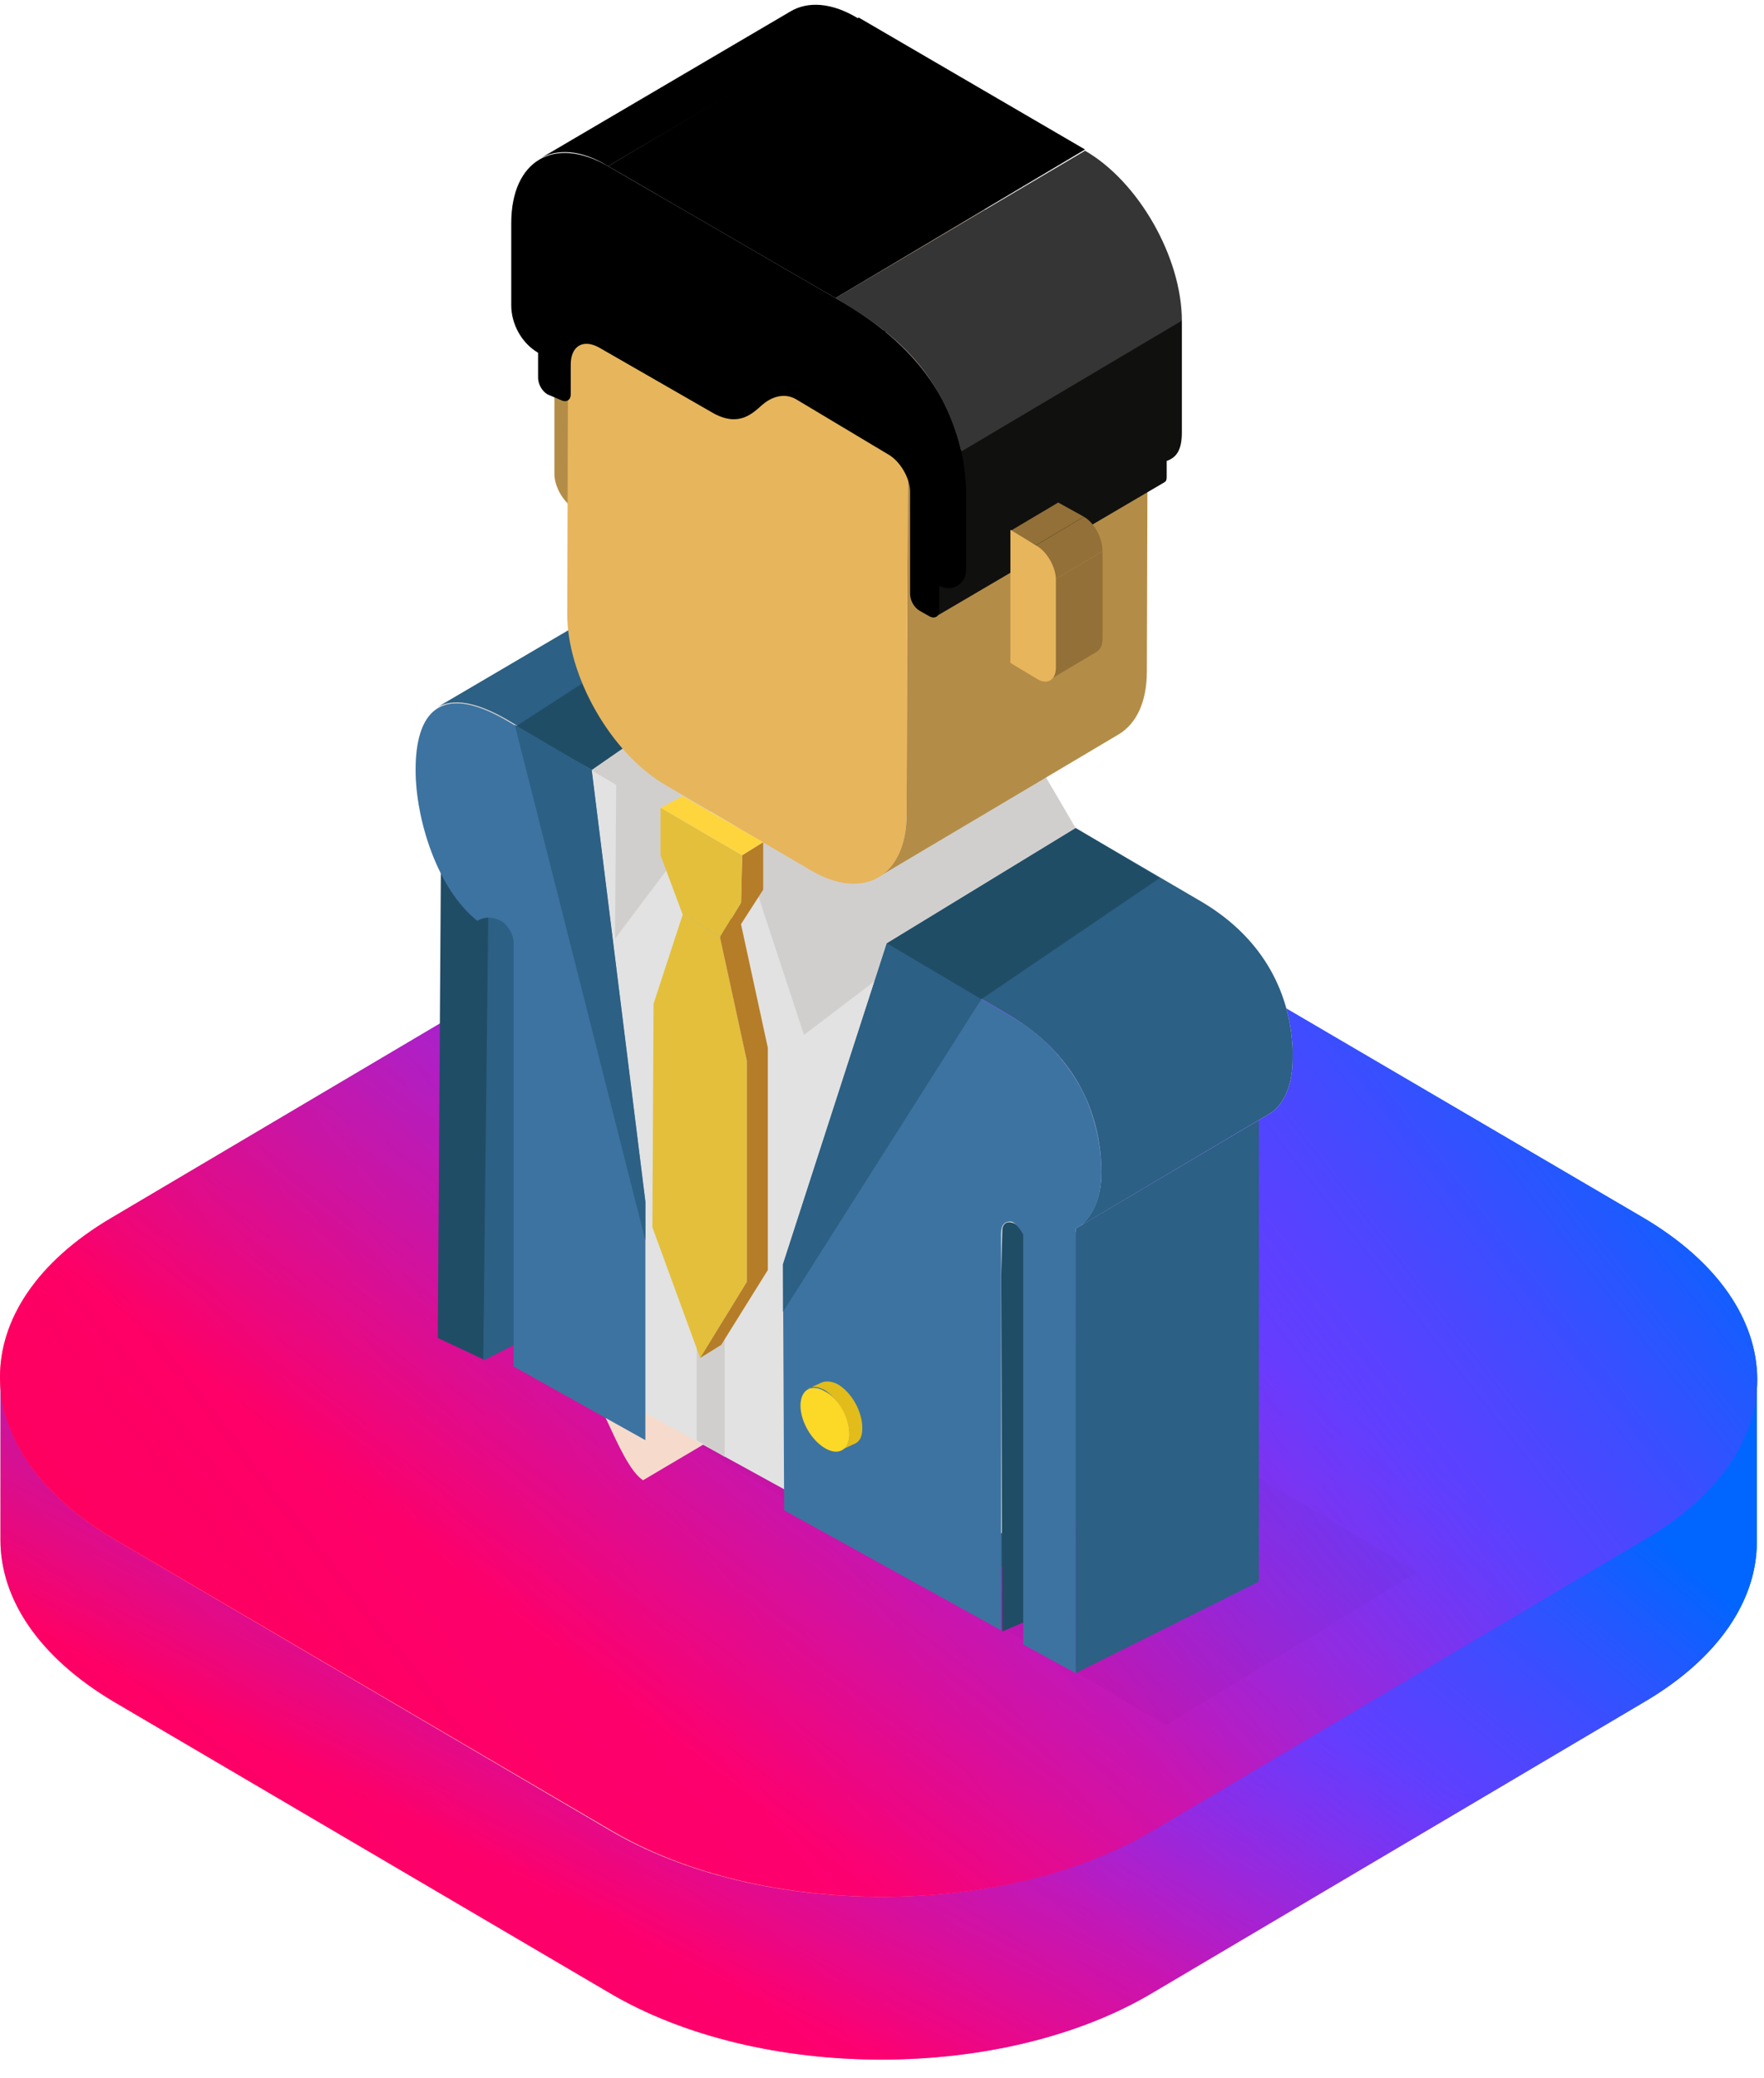 <?xml version="1.0" encoding="UTF-8"?> <svg xmlns="http://www.w3.org/2000/svg" width="90" height="106" viewBox="0 0 90 106" fill="none"> <path d="M83.921 78.484L58.811 93.334C51.194 97.879 38.758 97.879 31.083 93.334L5.794 78.484C1.927 76.18 0.023 73.21 0.023 70.24C0.023 73.028 0.023 75.756 0.023 78.544C0.023 81.514 1.927 84.484 5.794 86.787L31.083 101.637C38.758 106.183 51.194 106.183 58.811 101.637L83.921 86.787C87.729 84.545 89.633 81.575 89.633 78.665C89.633 75.877 89.633 73.15 89.633 70.362C89.633 73.332 87.729 76.241 83.921 78.484Z" fill="url(#paint0_linear)"></path> <path d="M83.921 78.484L58.811 93.334C51.194 97.879 38.758 97.879 31.083 93.334L5.794 78.484C1.927 76.18 0.023 73.21 0.023 70.24C0.023 73.028 0.023 75.756 0.023 78.544C0.023 81.514 1.927 84.484 5.794 86.787L31.083 101.637C38.758 106.183 51.194 106.183 58.811 101.637L83.921 86.787C87.729 84.545 89.633 81.575 89.633 78.665C89.633 75.877 89.633 73.15 89.633 70.362C89.633 73.332 87.729 76.241 83.921 78.484Z" fill="url(#paint1_linear)"></path> <path d="M83.861 62.118C91.537 66.664 91.596 73.998 83.98 78.484L58.87 93.334C51.254 97.879 38.818 97.879 31.142 93.334L5.794 78.484C-1.882 73.938 -1.941 66.604 5.675 62.118L30.785 47.268C38.401 42.722 50.837 42.722 58.513 47.268L83.861 62.118Z" fill="url(#paint2_linear)"></path> <path d="M83.861 62.118C91.537 66.664 91.596 73.998 83.98 78.484L58.87 93.334C51.254 97.879 38.818 97.879 31.142 93.334L5.794 78.484C-1.882 73.938 -1.941 66.604 5.675 62.118L30.785 47.268C38.401 42.722 50.837 42.722 58.513 47.268L83.861 62.118Z" fill="url(#paint3_linear)"></path> <g opacity="0.15"> <path opacity="0.15" d="M72.318 80.181L59.465 88L24.121 66.906L36.973 59.087L72.318 80.181Z" fill="#050505"></path> </g> <path fill-rule="evenodd" clip-rule="evenodd" d="M33.998 41.207V64.664L24.656 69.392V46.723L33.998 41.207Z" fill="#2C6084"></path> <path fill-rule="evenodd" clip-rule="evenodd" d="M24.954 42.965L24.656 69.331L22.336 68.24C22.336 68.24 22.514 41.389 22.514 41.207L27.988 43.935L24.954 42.965Z" fill="#204D66"></path> <path d="M42.686 35.085L35.664 30.964C33.998 29.994 32.868 29.873 32.094 30.297L22.276 36.115C22.99 35.691 24.18 35.812 25.846 36.782L32.868 40.904C33.284 41.146 33.641 41.146 33.939 41.025L43.757 35.206C43.519 35.328 43.102 35.328 42.686 35.085Z" fill="#D1CFCD"></path> <path fill-rule="evenodd" clip-rule="evenodd" d="M22.336 36.054L31.737 30.539L38.104 33.569L32.332 37.752L30.19 39.267L25.906 36.721C24.24 35.752 23.109 35.63 22.336 36.054Z" fill="#2C6084"></path> <path fill-rule="evenodd" clip-rule="evenodd" d="M34.415 31.812L38.104 33.569L32.392 37.749L30.19 39.264L26.263 37.083L34.415 31.812Z" fill="#204D66"></path> <path d="M43.042 42.298L52.86 36.479L52.801 39.267L43.042 45.086V42.298Z" fill="#AE9A90"></path> <path d="M44.233 31.388L34.415 37.206L43.043 42.298L52.86 36.479L44.233 31.388Z" fill="#F6DBCC"></path> <path d="M29.417 70.419L39.234 69.331C40.067 68.847 41.258 68.907 42.626 69.693L32.808 75.497C31.499 74.651 30.309 69.875 29.417 70.419Z" fill="#F6DBCC"></path> <path fill-rule="evenodd" clip-rule="evenodd" d="M49.171 81.029L58.989 75.21L59.168 61.451L49.112 78.241L49.171 81.029Z" fill="#2C6084"></path> <path d="M50.54 78.423L53.455 77.211L52.86 61.633L51.075 61.27L48.874 70.786L50.54 78.423Z" fill="#D1CFCD"></path> <path fill-rule="evenodd" clip-rule="evenodd" d="M51.135 83.211L52.979 82.423L53.039 62.058L51.432 61.391L51.075 62.3L51.135 83.211Z" fill="#204D66"></path> <path d="M29 12.635L41.258 5.361L58.573 15.605L46.315 22.818L29 12.635Z" fill="#CDB7AA"></path> <path d="M39.056 20.417L51.789 12.901C51.67 12.962 51.551 13.023 51.492 13.083C51.313 13.265 51.075 13.447 50.837 13.568L38.104 21.145C38.342 21.023 38.52 20.841 38.758 20.66C38.877 20.538 38.937 20.478 39.056 20.417Z" fill="#351504"></path> <path fill-rule="evenodd" clip-rule="evenodd" d="M28.108 66.119V58.239L49.112 70.422L49.171 81.029L28.227 69.331L28.108 66.119Z" fill="#204D66"></path> <path d="M21.205 39.268C21.205 36.419 22.395 34.722 25.906 36.783L32.927 40.904C33.76 41.389 34.415 40.965 34.415 40.056V39.026L43.042 43.693V45.147C43.042 46.117 43.697 47.269 44.53 47.754L51.551 51.875C55.062 53.936 56.193 57.027 56.193 59.876C56.193 63.452 52.325 64.179 52.325 63.391C52.325 62.846 51.968 62.543 51.789 62.422C51.432 62.24 51.135 62.361 51.135 62.785C51.135 62.785 50.718 80.302 50.718 81.272C50.718 82.848 49.35 81.09 49.35 81.09L28.167 69.453C27.274 68.968 26.263 68.362 26.263 67.149C26.263 66.119 26.263 47.996 26.263 47.996C26.263 47.632 25.965 47.087 25.608 46.905C24.894 46.541 24.418 46.905 24.418 46.905C22.336 45.39 21.205 41.814 21.205 39.268Z" fill="#E2E2E2"></path> <path d="M35.545 43.51H36.973V74.302L35.545 73.453V43.51Z" fill="#D1CFCD"></path> <path d="M36.259 41.389L31.38 47.874L31.44 39.995L32.689 39.146L36.259 41.389Z" fill="#D1CFCD"></path> <path d="M52.801 39.268C52.801 40.237 53.455 41.389 54.288 41.874L61.31 45.995C64.582 47.935 65.832 50.784 65.951 53.511C65.951 53.693 65.951 53.814 65.951 53.996C65.951 55.39 65.475 56.421 64.701 56.845L54.883 62.664C55.657 62.179 56.133 61.209 56.193 59.815C56.193 56.966 55.002 53.875 51.551 51.814L44.53 47.693C43.697 47.208 43.042 46.056 43.042 45.086L52.801 39.268Z" fill="#F2F2F2"></path> <path d="M37.449 41.934L41.02 52.784L54.883 42.237L52.86 38.783L37.449 41.934Z" fill="#D1CFCD"></path> <path d="M30.607 19.932V26.721L29.297 25.933C28.762 25.629 28.286 24.841 28.286 24.175V19.689C28.286 19.023 28.762 18.78 29.297 19.083L30.607 19.932Z" fill="#B38D48"></path> <path d="M46.315 22.841L46.256 41.51C46.256 43.086 45.72 44.177 44.828 44.723L57.085 37.449C57.978 36.904 58.513 35.813 58.513 34.237L58.573 15.568L46.315 22.841Z" fill="#B38D48"></path> <path d="M46.315 22.841L46.256 41.51C46.256 44.722 44.054 45.995 41.317 44.359L33.879 39.995C31.142 38.358 28.941 34.479 28.941 31.327L29 12.659L46.315 22.841Z" fill="#E7B55C"></path> <path d="M27.512 8.112L40.306 0.597C41.198 0.051 42.448 0.112 43.816 0.96L31.023 8.475C29.655 7.627 28.405 7.566 27.512 8.112Z" fill="black"></path> <path d="M47.505 23.872L47.862 31.145C47.862 31.327 47.803 31.448 47.743 31.448L59.406 24.599C59.525 24.538 59.525 24.417 59.525 24.296V23.508C60.06 23.326 60.298 22.902 60.298 22.053V16.295L47.505 23.872Z" fill="#10100F"></path> <path d="M31.023 8.473L43.816 0.897L55.359 7.625L42.626 15.201L31.023 8.473Z" fill="black"></path> <path d="M42.626 15.203C46.851 17.567 49.112 20.78 49.29 24.901V29.084C49.29 29.811 48.517 30.235 47.922 29.872V31.145C47.922 31.448 47.684 31.569 47.446 31.448L46.91 31.145C46.613 30.963 46.434 30.599 46.434 30.296V25.083C46.434 24.417 45.958 23.568 45.363 23.204L40.603 20.355C39.949 19.992 39.294 20.295 38.877 20.659C38.282 21.204 37.568 21.81 36.2 20.962L30.607 17.749C29.774 17.264 29.119 17.628 29.119 18.598V20.113C29.119 20.416 28.881 20.537 28.643 20.416L27.929 20.113C27.631 19.931 27.453 19.567 27.453 19.264V17.991C26.62 17.507 26.084 16.537 26.084 15.567V11.385C26.084 8.172 28.286 6.899 31.023 8.475L42.626 15.203Z" fill="black"></path> <path d="M42.626 15.203L55.359 7.688C58.097 9.263 60.298 13.143 60.298 16.355L49.052 23.023C47.981 18.84 45.601 16.961 42.626 15.203Z" fill="#353535"></path> <path d="M53.812 29.564V34.029C53.812 34.331 53.693 34.572 53.515 34.693L55.955 33.244C56.133 33.124 56.252 32.943 56.252 32.581V28.115L53.812 29.564Z" fill="#937037"></path> <path d="M51.551 27.078L53.991 25.63L55.3 26.354L52.86 27.801L51.551 27.078Z" fill="#937037"></path> <path d="M52.86 27.805L55.3 26.357C55.836 26.659 56.252 27.443 56.252 28.106L53.812 29.554C53.812 28.89 53.396 28.167 52.86 27.805Z" fill="#937037"></path> <path d="M52.86 27.811C53.396 28.114 53.872 28.901 53.872 29.568V34.05C53.872 34.717 53.396 34.959 52.86 34.596L51.551 33.808V27.023L52.86 27.811Z" fill="#E7B55C"></path> <path d="M36.735 47.785L37.806 47.122L35.902 46.036L34.831 46.639L36.735 47.785Z" fill="#585858"></path> <path d="M34.831 46.651L33.344 51.197L33.284 62.592L35.724 69.26L38.104 65.381V54.107L36.735 47.803L34.831 46.651Z" fill="#E4BF3B"></path> <path d="M38.104 65.381V54.107L36.735 47.803L37.806 46.045L37.866 43.62L38.937 42.954V45.378L37.806 47.136L39.175 53.44V64.775L36.795 68.594L35.724 69.26L38.104 65.381Z" fill="#B57D28"></path> <path d="M37.866 43.617L38.937 42.954L34.831 40.601L33.701 41.204L37.866 43.617Z" fill="#FFD53E"></path> <path d="M33.701 41.204V43.623L34.831 46.646L36.735 47.795L37.806 46.041L37.866 43.623L33.701 41.204Z" fill="#E4BF3B"></path> <path fill-rule="evenodd" clip-rule="evenodd" d="M56.193 59.815C56.193 56.966 55.002 53.875 51.551 51.814L45.244 48.117L54.883 42.237L61.31 45.995C64.582 47.935 65.832 50.784 65.951 53.511C65.951 53.693 65.951 53.814 65.951 53.996C65.951 55.39 65.475 56.42 64.701 56.845L54.883 62.664C55.657 62.239 56.193 61.209 56.193 59.815Z" fill="#2C6084"></path> <path fill-rule="evenodd" clip-rule="evenodd" d="M64.225 57.148V80.666L54.883 85.333V62.664L64.225 57.148Z" fill="#2C6084"></path> <path fill-rule="evenodd" clip-rule="evenodd" d="M54.883 85.332L52.206 83.878V62.966C52.206 62.966 51.849 62.3 51.551 62.3C51.254 62.3 51.075 62.481 51.075 62.906C51.075 63.391 51.075 83.15 51.075 83.15L40.008 77.028L39.948 64.482L45.244 48.116L51.908 52.056C51.908 52.056 53.812 53.086 55.121 55.45C55.717 56.541 56.193 58.117 56.193 59.814C56.193 62.118 54.883 62.663 54.883 62.663V85.332Z" fill="#3D73A0"></path> <path fill-rule="evenodd" clip-rule="evenodd" d="M21.205 39.268C21.205 36.419 22.395 34.722 25.906 36.783L30.19 39.329L32.927 61.331V73.453L26.203 69.695C26.203 68.665 26.203 48.057 26.203 48.057C26.203 47.693 25.906 47.148 25.549 46.966C24.835 46.602 24.359 46.966 24.359 46.966C22.336 45.39 21.205 41.814 21.205 39.268Z" fill="#3D73A0"></path> <path d="M41.852 70.543C42.09 70.422 42.388 70.422 42.745 70.603C43.459 71.026 43.995 71.991 43.995 72.836C43.995 73.258 43.876 73.5 43.638 73.62L42.983 73.922C43.221 73.801 43.34 73.5 43.34 73.138C43.34 72.353 42.745 71.328 42.09 70.905C41.733 70.724 41.436 70.664 41.198 70.845L41.852 70.543Z" fill="#E2BC1B"></path> <path d="M42.09 70.965C41.377 70.543 40.841 70.905 40.841 71.689C40.841 72.474 41.377 73.439 42.09 73.861C42.804 74.283 43.34 73.921 43.34 73.137C43.34 72.353 42.804 71.327 42.09 70.965Z" fill="#FCD827"></path> <path fill-rule="evenodd" clip-rule="evenodd" d="M50.064 50.965L39.948 66.906V64.482L45.244 48.116L50.064 50.965Z" fill="#2C6084"></path> <path fill-rule="evenodd" clip-rule="evenodd" d="M50.064 50.966L59.168 44.783L54.883 42.237L45.244 48.117L50.064 50.966Z" fill="#204D66"></path> <path fill-rule="evenodd" clip-rule="evenodd" d="M32.927 61.27V63.27L26.263 36.964L30.19 39.268L32.927 61.27Z" fill="#2C6084"></path> <defs> <linearGradient id="paint0_linear" x1="68.526" y1="88.211" x2="51.435" y2="121.684" gradientUnits="userSpaceOnUse"> <stop stop-color="#0066FF"></stop> <stop offset="0.688" stop-color="#FF0000"></stop> </linearGradient> <linearGradient id="paint1_linear" x1="87.761" y1="80.847" x2="30.537" y2="148.671" gradientUnits="userSpaceOnUse"> <stop stop-color="#0066FF"></stop> <stop offset="0.38" stop-color="#FA00FF" stop-opacity="0.49"></stop> <stop offset="1" stop-color="#FF00D6" stop-opacity="0.34"></stop> </linearGradient> <linearGradient id="paint2_linear" x1="68.538" y1="71.163" x2="37.49" y2="111.205" gradientUnits="userSpaceOnUse"> <stop stop-color="#0066FF"></stop> <stop offset="0.688" stop-color="#FF0000"></stop> </linearGradient> <linearGradient id="paint3_linear" x1="87.783" y1="59.975" x2="2.221" y2="126.753" gradientUnits="userSpaceOnUse"> <stop stop-color="#0066FF"></stop> <stop offset="0.38" stop-color="#FA00FF" stop-opacity="0.49"></stop> <stop offset="1" stop-color="#FF00D6" stop-opacity="0.34"></stop> </linearGradient> </defs> </svg> 